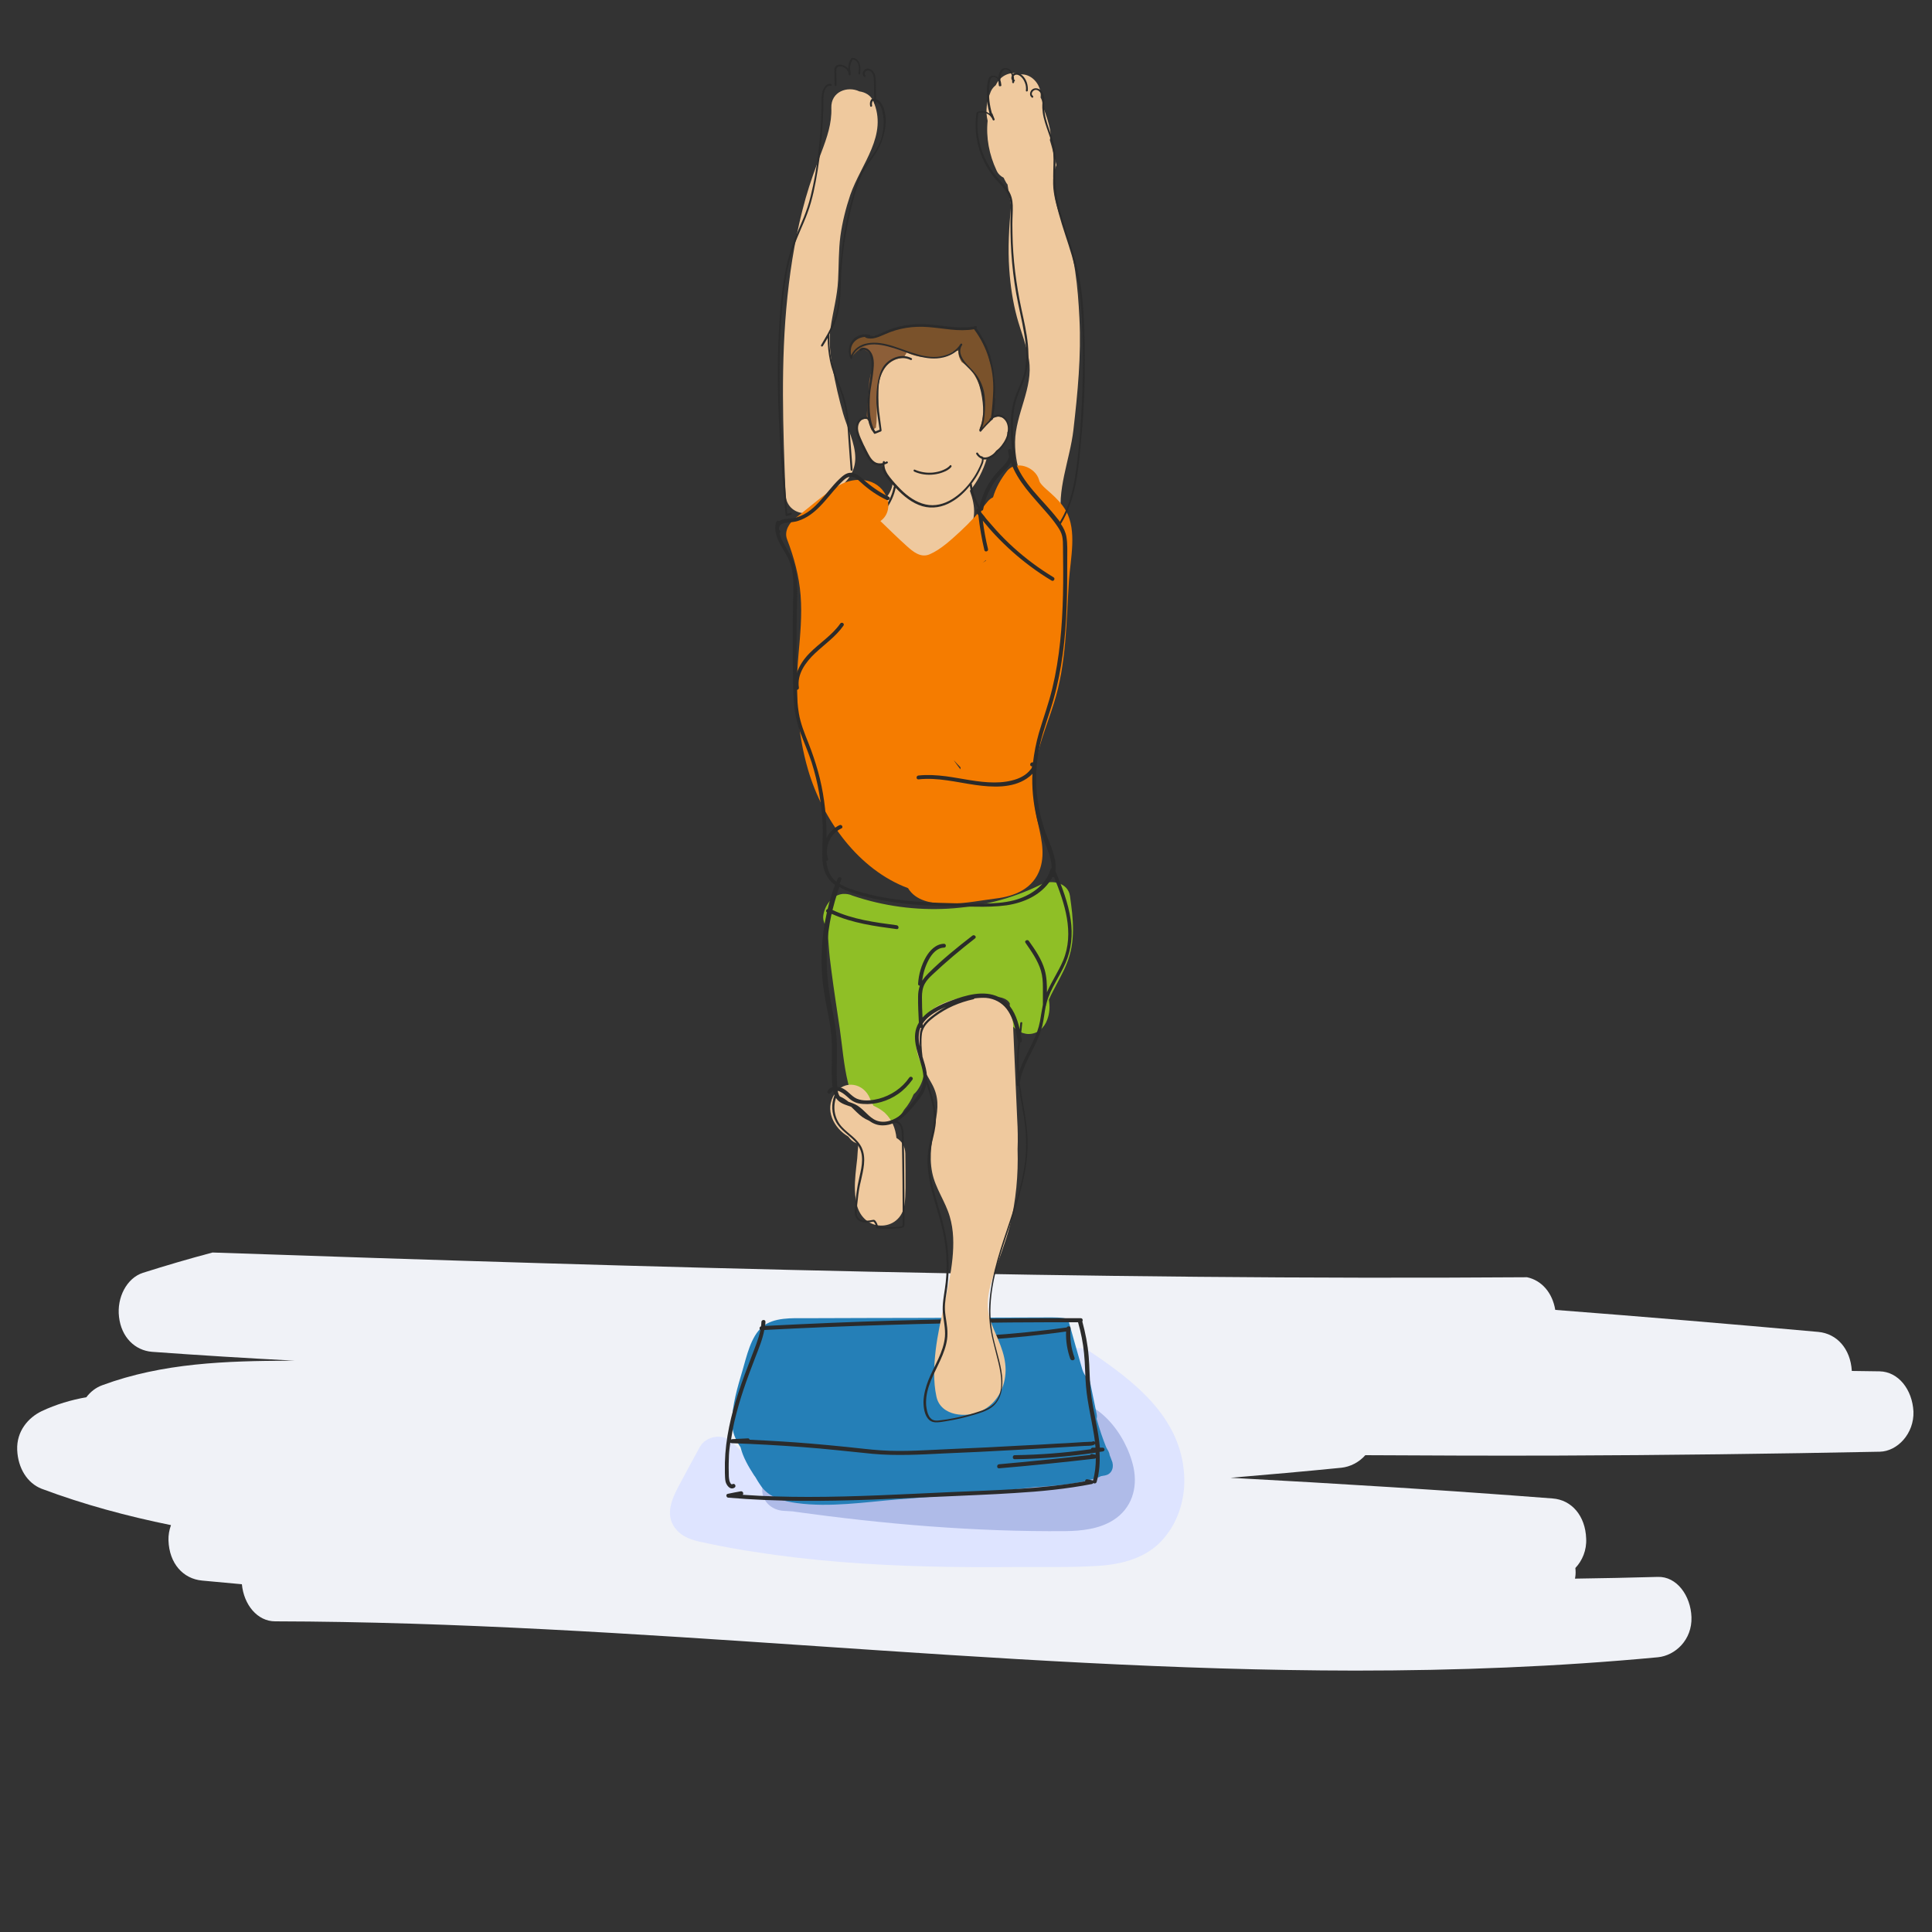 <?xml version="1.0" encoding="utf-8"?>
<!-- Generator: Adobe Illustrator 24.3.0, SVG Export Plug-In . SVG Version: 6.00 Build 0)  -->
<svg version="1.1" id="Ebene_1" xmlns="http://www.w3.org/2000/svg" xmlns:xlink="http://www.w3.org/1999/xlink" x="0px" y="0px"
	 viewBox="0 0 1000 1000" style="enable-background:new 0 0 1000 1000;" xml:space="preserve">
<rect x="0" y="0" width="1000" height="1000" fill="#333333" stroke="none"/>
<style type="text/css">
	.st0{fill:#F0F2F7;}
	.st1{fill:#DEE4FF;}
	.st2{fill:#AFBBE8;}
	.st3{fill:#257FB7;}
	.st4{fill:#2B2B2B;}
	.st5{fill:#8FBF26;}
	.st6{fill:#EFC99E;}
	.st7{fill:#8C5E38;}
	.st8{fill:#7A522B;}
	.st9{fill:#F57C00;}
</style>
<path class="st0" d="M972.9,709.8c-4.8-0.1-9.6-0.1-14.4-0.2c-0.7-11.6-7.8-19.3-17.3-20.2c-45.4-4.1-90.8-7.9-136.2-11.4
	c-1.5-9-7.1-15.3-14.6-16.9c-226.8,1.6-453.8-5-680.4-12.8c-12.1,3.2-24,6.7-36,10.5c-8.4,2.7-13.6,12.8-12.4,22.8
	c1.2,10.6,8.3,17.4,17.1,18.1c24.7,1.8,49.3,3.3,74,4.6c-1,0-2,0-2.9,0c-32.5,0.1-65.6,1.1-96.9,12.7c-3.3,1.2-6.1,3.4-8.2,6.2
	c-7.9,1.4-15.7,3.7-23.1,7.2c-6.9,3.3-13.1,10.3-12.7,20.1c0.4,9.4,5.2,17.2,12.7,20.1c21.9,8.2,44.3,14.2,66.9,18.8
	c-0.9,2.5-1.4,5.2-1.3,7.9c0.4,12,7.6,19.9,17.4,20.8c6.9,0.6,13.7,1.3,20.6,1.9c1,10.6,8,19.2,17.2,19.2
	c93.3,0.2,186.5,6.5,279.6,12.8c93,6.3,186.1,12.6,279.4,12.7c52.3,0,104.6-2,156.7-6.9c9-0.9,17.8-9,17.4-20.8
	c-0.4-11.1-7.6-21.1-17.4-20.8c-14.3,0.4-28.6,0.7-42.9,0.9c0.3-1.4,0.4-2.9,0.3-4.4c0-0.4-0.1-0.7-0.1-1.1
	c3.6-3.8,5.9-9.2,5.6-15.2c-0.4-11.9-7.6-20.1-17.4-20.8c-55.5-4.3-111.1-7.7-166.7-10.7c19.1-1.6,38.3-3.3,57.4-5.2
	c4.6-0.5,9.1-2.8,12.4-6.5c33.4,0.2,66.8,0.3,100.3,0.2c55.3-0.2,110.7-0.9,166-2c9.1-0.2,17.8-9.4,17.4-20.8
	C989.8,719.2,982.6,710,972.9,709.8z"/>
<path class="st1" d="M612.9,763.1c-1.9-29.9-26.1-48.4-49.1-63.8c-4.9-3.3-12.1-1-15,3.9c-0.8,1.4-1.2,2.8-1.4,4.2
	c-2.8-0.5-5.8-0.1-8.2,1.2c-2.5-0.1-5,0.3-7.5,1.3c-7.7,3.1-10.2,9.8-14.5,16.2c-3.6,5.3-10.2,8.6-15.6,11.7
	c-6.8,3.8-13.8,7.1-21.1,9.7c-15.1,5.5-31,8.9-46.9,11.3c-10.5,1.5-21,2.5-31.6,3.3h-0.1c-0.9-0.1-1.7,0-2.6,0.2
	c-0.5,0-1,0.1-1.5,0.1c-6.8-3.9-12.6-9.4-18.4-15.6c-4.7-5.1-13.9-3.8-17.2,2.2c-3.6,6.6-7.2,13.2-10.7,19.8c-4,7.4-7.8,16.2-1,23.4
	c4.2,4.5,10.2,5.5,16,6.7c7.9,1.7,15.8,3.1,23.7,4.3c29.8,4.7,59.8,6.8,89.9,7.6c15.1,0.4,30.2,0.4,45.3,0.3
	c14.2-0.1,28.7,0.3,42.9-0.6c12.7-0.8,25.8-4.2,34.3-14.5C610.2,787,613.7,774.9,612.9,763.1z"/>
<path class="st2" d="M586.7,759.5c-3.9-17.6-19.3-37.7-39.3-35.2c-6.5,0.8-12.7,4.5-14.9,11c-2.3,6.8,0.2,13.1,4.7,18.4
	c3.3,3.9,7.4,6.7,11.3,10c0.2,0.2,0.5,0.4,0.7,0.6c-47.9,0.3-95.9-1.1-143.7-4.3c-5.9-0.4-11,5.3-11,11c0,6.3,5,10.6,11,11
	c1.7,0.1,3.4,0.2,5,0.3c0.2,0,0.4,0.1,0.5,0.1c46.5,6.5,93.6,10.5,140.6,10.1c8.3-0.1,17.3-1.1,24.5-5.6
	C585.7,780.9,589,770.3,586.7,759.5z"/>
<g>
	<path class="st3" d="M574.4,753.3c-0.1-0.7-0.3-1.4-0.7-2.2c-0.4-0.6-0.7-1.3-1.1-1.9c-1.9-4.7-3.5-9.5-4.9-14.5
		c0-0.1-0.1-0.2-0.1-0.3c0.2-0.8,0.2-1.7,0-2.6c-1.2-5.8-2.4-11.7-3.6-17.5c-1.7-1.2-3-3-3.8-5.5c-2.5-8.7-5-17.4-7.4-26.1
		c-3.3-0.9-7.3-0.8-10.6-0.8c-10.4,0-20.8,0.1-31.2,0.1c-20.8,0.1-41.6,0.2-62.4,0.2c-10.4,0-20.8,0.1-31.2,0.1
		c-7.3,0-16.9-0.6-22.9,4.5c-5.9,5.1-8.1,15.4-10.2,22.6c-2.5,8.4-5.4,18-5.4,26.9c0,4.8,1.8,9,4.4,12.8c1.3,5.2,4.1,10,7,14.5
		c0.2,0.3,0.4,0.5,0.6,0.8c1,1.8,2.1,3.5,3.3,5.2c4.3,5.7,11.6,7.5,18.3,8.4c17,2.3,35.2-0.5,52.1-1.9c23.3-1.9,46.9-3.5,70.2-6.3
		c11.5-0.8,23.3-1.5,33.9-5.2c0.4-0.1,0.7-0.3,1-0.5c0.9-0.2,1.7-0.3,2.6-0.5c3.5-0.8,4.5-4.8,3.1-7.7
		C575.1,754.9,574.7,754.1,574.4,753.3z M561.6,754.6c0.3-0.2,0.5-0.4,0.8-0.6c0.2,0.2,0.3,0.3,0.5,0.4
		C562.5,754.5,562.1,754.6,561.6,754.6z"/>
	<path class="st4" d="M570.7,749.3c-0.5,0-0.9,0-1.4,0c-0.4-4.6-1.2-9.1-2.1-13.6c-1-5.4-2.2-10.9-2.7-16.4
		c-0.6-5.8-0.5-11.6-1-17.3c-0.5-6.1-1.7-12.1-3.3-18c0.4-0.6,0.2-1.7-0.8-1.7c-21.5-0.1-43,0.1-64.5,0.5s-43,1-64.4,1.9
		c-11.5,0.5-23,1-34.5,1.6c0.1-0.7,0.2-1.4,0.2-2.1c0.1-1.3-2-1.3-2.1,0c0,0.8-0.1,1.5-0.2,2.3c-0.9,0.3-1,1.4-0.3,1.9
		c-1,4.8-3,9.5-4.7,14c-2.3,6-4.6,12-6.6,18.1c-3.9,11.8-6.8,24.1-7.1,36.6c0,1.8,0,3.6,0,5.3c0.1,1.5,0,3.2,0.4,4.7
		c0.6,1.9,2.4,4.3,4.6,2.9c1.1-0.7,0.1-2.5-1.1-1.8c-0.8,0.5-1.5-1.4-1.6-2c-0.3-1.4-0.3-2.9-0.3-4.3c-0.1-2.9,0-5.8,0.1-8.7
		c0.1-2.2,0.4-4.3,0.7-6.5c0.2,0.2,0.4,0.3,0.8,0.3c12.2,0.4,24.4,1.1,36.5,2c12.2,0.9,24.3,2.3,36.4,3.5
		c12.2,1.1,24.5,0.4,36.8-0.2c12.3-0.5,24.6-1.1,36.9-1.8c6.9-0.4,13.9-0.8,20.8-1.2c3.4-0.2,6.8-0.4,10.1-0.6
		c1.7-0.1,3.5-0.2,5.2-0.3c1.5-0.1,3.4,0.1,4.8-0.6c0.3-0.1,0.4-0.3,0.5-0.5c0.1,0.5,0.1,0.9,0.2,1.4c0,0.2,0,0.4,0,0.6
		c-0.5,0-0.9,0-1.4,0c-0.6,0-0.9,0.4-1,0.8c-13.1,1.9-26.2,2.9-39.4,3.1c-1.3,0-1.3,2.1,0,2.1c14-0.2,28.1-1.4,41.9-3.4
		c0,0.4,0,0.8,0,1.1c-0.1,0-0.2-0.1-0.3-0.1c-0.5-0.1-1-0.2-1.5-0.3s-0.9,0.2-1.1,0.5c-15.7,1.8-31.4,3.4-47.1,4.8
		c-1.3,0.1-1.3,2.2,0,2.1c16.5-1.4,33-3.1,49.5-5c0.2,0,0.5-0.2,0.6-0.3c0,3.9-0.4,7.9-1.5,11.7c-0.1-0.1-0.2-0.1-0.4-0.2
		c-0.8-0.2-1.6-0.3-2.4-0.5c-0.8-0.2-1.2,0.4-1.3,1c-22.9,4.1-46.3,4.6-69.4,5.6c-24.6,1.1-49.2,2.5-73.8,2.5
		c-11.3,0-22.7-0.3-34-1.1c0.7-0.6,0.1-2-1-1.8c-2.2,0.4-4.4,0.8-6.7,1.3c-1.2,0.2-0.8,2,0.3,2c24.6,2.1,49.3,1.9,74,1
		c12.4-0.5,24.9-1.1,37.3-1.6c12.2-0.6,24.5-1,36.7-1.8c13.5-0.8,27-2.1,40.3-4.7c0.3-0.1,0.5-0.3,0.6-0.5c0.5,0.4,1.4,0.3,1.7-0.5
		c1.5-5.1,1.8-10.4,1.5-15.6c0.5-0.1,1-0.1,1.5-0.2C572.2,751.2,571.9,749.3,570.7,749.3z M565.6,746.1c-0.6,0.3-1.6,0.1-2.2,0.2
		c-0.8,0-1.6,0.1-2.3,0.1c-1.6,0.1-3.1,0.2-4.7,0.3c-3,0.2-6.1,0.4-9.1,0.5c-6.1,0.4-12.1,0.7-18.2,1c-12.2,0.7-24.5,1.3-36.7,1.8
		c-12.1,0.5-24.3,1.5-36.3,0.7c-6.1-0.4-12.1-1.2-18.2-1.8s-12.1-1.2-18.2-1.7c-10.6-0.9-21.1-1.5-31.7-2c-0.1-0.4-0.4-0.8-1-0.7
		c-2.7,0.1-5.3,0.3-8,0.4c-0.2,0-0.4,0.1-0.6,0.2c0.5-3.1,1-6.2,1.7-9.2c2.6-11.4,6.6-22.4,10.8-33.2c1.8-4.7,3.8-9.4,4.7-14.3
		c21-1.1,41.9-2,62.9-2.6c21.5-0.7,43-1.1,64.4-1.3c11.7-0.1,23.4-0.1,35.1-0.1c1.5,5.3,2.6,10.7,3.1,16.1c0.6,5.6,0.5,11.2,1,16.9
		c0.8,9.8,3.5,19.4,4.7,29.2C566.7,746.1,566.2,745.8,565.6,746.1z"/>
	<path class="st4" d="M556.2,702.8c-1.8-4.9-2.5-10.1-2.1-15.3c0.1-1.2-1.5-1.3-2-0.4c-13.8,1.9-27.7,3.3-41.7,4.2
		c-1.3,0.1-1.3,2.2,0,2.1c13.9-0.9,27.7-2.3,41.4-4.2c-0.2,4.8,0.6,9.7,2.2,14.2C554.6,704.6,556.6,704.1,556.2,702.8z"/>
</g>
<g>
	<path class="st5" d="M553.8,463.7c-1-6.9-9.6-8.5-14.7-6c-30.4,15-65.9,16.7-97.8,5.9c-1.7-0.8-3.4-1-4.9-0.9c-0.1,0-0.1,0-0.2,0
		c-0.2,0-0.3,0-0.5,0.1c-0.1,0-0.1,0-0.2,0c-5,0.9-8.8,6-9.4,11.4c-0.2,2.3,0.8,4.7,2.4,6.6c0,0.3,0,0.6,0,0.8c0,2.5,0.2,5,0.4,7.5
		c0.3,4.4,0.8,8.8,1.4,13.1c1.3,10.2,2.9,20.3,4.4,30.5c1.3,9.1,2,18.6,4.2,27.6c0.9,3.9,2.6,7.9,5.4,11c1.3,1.4,2.8,2.7,4.5,3.6
		c1.2,2.7,3.4,4.8,6.3,5.2c4.2,0.6,7.7,0.4,10.8-2.8c0.8-0.8,1.5-1.8,2.1-2.9c2.1-2.4,3.7-5.1,4.9-8c0.7-0.6,1.3-1.2,1.8-1.9
		c4.4-5.9,4.5-13.6,2.9-20.5c-0.3-1.5-1-3.1-1.6-4.7c0.6-1.2,1-2.7,1.1-4.3c0.1-2.7,5.2-5.2,7.4-6.5c6.1-3.5,12.5-6.6,19-9.2
		c4.5-1.8,10.8-4.4,15.6-2.7c1.8,0.6,3,1.6,3.6,2.8c-0.3,2.7-0.3,5.5,0.1,8.5c0.6,4.3,5.7,7.3,9.6,7.3c4.7,0,8.1-3.2,9.6-7.3
		c1.3-3.4,1.5-7,0.9-10.4c0.7-1.7,1.5-3.3,2.2-4.6c2.4-4.7,5-9.1,7-14C556.9,487.3,555.5,475.5,553.8,463.7z"/>
	<path class="st6" d="M555.6,222.5c2.2-19.2,4.1-38.5,3.1-57.9c-0.8-16-2.3-32.6-8.1-47.6c-3.8-9.7-7.9-21.8-3.8-31.6
		c-1-4.3-2.1-8.6-3.4-12.9c0.4-1.6,0.5-3.4,0.1-5.5c-0.8-3.8-2-7.5-3.4-11.1c-0.2-0.9-0.4-1.7-0.5-2.6c-0.2-1.1-0.5-2-1-2.8
		c0.8-5.9-4.1-12.4-10.4-12c-4.6-1.8-10.2,0.1-12.8,5.6c-1,0.8-1.9,1.8-2.5,3.1c-2.3,5.4-2.9,10.5-1.7,15.3
		c-0.9,8.7,0.8,17.6,4.6,25.7c0.8,1.8,2.1,3,3.7,3.8c0.3,0.7,0.6,1.3,1,2c0.3,0.6,0.6,1.1,1,1.5c0.5,3.7,1.2,7.3,1.8,11
		c-1,11-1.7,22-0.9,33c0.6,8.4,1.8,16.7,4,24.8c2,7.3,5,14.5,6.2,22c2.3,14.5-7,27.9-7.2,42.4c-0.2,14.3,5.9,28.3,16.1,38.1
		c2.5,2.4,5.4,3.2,8.2,2.8C546.6,253.9,553.8,238.1,555.6,222.5z"/>
	<path class="st6" d="M431,190.7c-1.2-6.9-2.1-14-1.1-21c1.2-8.4,3.5-16.3,3.9-24.8c0.4-7.6,0.2-15.2,1.2-22.8
		c1-7.2,2.8-14.4,5.1-21.2c5.6-16.2,19.8-31,11.8-48.8c-1.3-2.8-4.1-4.4-7.1-4.8c-6-2.9-14.8,0-14.5,8.6c0.3,8-2.3,15.4-5.1,22.8
		c-3,7.9-5.9,15.8-8.2,23.9c-4.7,16.6-7.6,33.6-9.4,50.7c-3.6,34.1-2.3,68.4-1,102.6c0.4,11.4,16,13.4,19.6,2.7
		c-0.4,1.2,0.9-0.6,0,0.1c0.2-0.2,1.6-1.4,1.4-1.3c2-1.5,4.2-2.8,6.2-4.4c5.1-3.9,8.9-9.2,8.9-15.9c0-7.7-4.2-15.7-6.3-23
		C434.2,206.4,432.4,198.6,431,190.7z"/>
	<g>
		<path class="st6" d="M452.3,572.5c0.1,0.1,0.3,0.1,0.4,0.2C453,572.8,453,572.8,452.3,572.5z"/>
		<path class="st6" d="M468.6,597.1c-0.1-3.9-2-6.6-4.6-8.1c-0.5-4.9-2.3-9.5-6-13c-1.6-1.4-3.4-2.5-5.3-3.4
			c-0.2-0.1-0.4-0.2-0.6-0.3c-0.7-1.2-1.3-2.5-1.8-3.7c-3.2-8-13.2-10-18.3-2.4c-5.4,8.1-0.5,17.7,7.1,22.1c0.3,0.4,0.6,0.8,0.9,1.1
			c1.1,1.4,2.6,2.2,4.3,2.6c-0.3,2.5-0.4,5.1-0.6,7.6c-0.6,5.5-1.4,11-1.2,16.6c0.3,5.7,1.1,11.3,5.6,15.2c4.4,3.8,11.2,4,15.7,0.3
			c5.1-4.2,4.7-10.8,4.9-16.8C468.7,609.1,468.7,603.1,468.6,597.1z"/>
	</g>
	<path class="st6" d="M526.5,579.3c-0.7-15.9-1.4-31.8-2.1-47.8c0.2-7.1-4.9-13.6-12.5-15.2c-7.6-1.6-17.4,0.1-24.4,3.3
		c-7.6,3.4-13.2,10.6-13.4,19.2c-0.2,8.3,4.4,15.3,8.3,22.3c3.6,6.6,3.2,12.4,1.8,19.6c-1.7,8.7-3.5,17.3-1.7,26.2
		c1.6,8.1,6.8,14.9,9.1,22.8c2.1,7.1,2.1,14.4,1.4,21.7c-1.6,16-6.8,31.5-8.7,47.5c-0.9,7.8-1.3,16.2,0.4,24
		c2.2,10.2,15.7,11.2,23.5,7.3c8-4,12.2-12.2,12.3-21c0-9.2-4.5-16.6-7.6-24.9c-3.1-8.3-1.3-16.2,1.4-24.4
		c2.8-8.5,6.2-16.8,8.4-25.5c3.2-13,4.4-26.3,4-39.6C526.9,589.7,526.8,584.5,526.5,579.3z"/>
	<g>
		<path class="st6" d="M522,220.9c-0.3-5-6.7-7.4-9.7-2.8c-0.1,0.2-0.2,0.4-0.4,0.6c-0.1,0-0.1,0-0.2,0c-0.4-1.2-0.7-2.5-1.1-3.7
			c-0.2-1.3-0.4-2.6-0.7-3.9c0.9-1.2,1.4-2.7,1-4.2c-2.1-8.1-5.7-15.1-10.8-21.8c-0.4-0.6-1-1-1.5-1.2c-0.1-0.3-0.3-0.5-0.4-0.8
			c-0.6-1.1-1.5-1.9-2.4-2.3c-0.6-0.9-1.2-1.8-1.8-2.7c-2.5-3.6-7.1-2.8-9-0.2c-1,0.2-1.9,0.7-2.6,1.4c-0.5,0.1-0.9,0.2-1.4,0.4
			c-1.4-1.1-2.9-2.2-4.5-3.2c-2.3-1.5-4.7-0.8-6.3,0.8c-3-1-6.1,0.9-7,3.5c-0.8,0.6-1.4,1.4-1.9,2.3c-2,0.3-3.7,1.8-4.4,3.7
			c-2.7-0.1-5.6,1.7-5.7,5c0,2-0.1,4.1-0.1,6.1c-0.2,0.7-0.3,1.5-0.2,2.3c0.1,0.8,0.2,1.7,0.3,2.5c0.1,1.7,0.2,3.3,0.4,4.9
			c-0.7,1-1,2.4-0.4,4c0.4,0.9,0.7,1.9,1,2.8c-0.6,0.9-1,1.7-1.3,2.6c-1.1-0.3-2.3-0.4-3.7-0.2c-2.6,0.3-4.7,3.9-3.8,6.3
			c1.2,3,2.6,5.9,4.2,8.5c0.6,2.9,1.7,5.6,4.3,7.3c1.5,1,2.9,1.3,4.3,1.3c0.3,0.9,0.8,1.9,1,2.2c0.7,1.5,1.5,2.9,2.5,4.2
			c0.8,1,1.6,2,2.4,3c-0.4,5.7-4.6,9.6-8.4,13.7c-3.2,3.4-7.1,7.1-5.8,12.3c0.7,2.6,2.3,5.1,4.3,7.2c0.8,0.3,1.4,0.7,2.1,1.1
			c2.2,0.4,4.3,1.2,6.1,2.4c1,0.7,2,1.4,3,2.2c0.3,0.2,0.8,0.6,1.3,0.8c1.8,0.4,3.3,1.2,4.5,2.3c0.8,0.1,1.6,0.2,2.4,0.3
			c10,0.4,21.1-7,27.5-14.2c6.6-7.5,5.9-15.5,2.9-23.7c4-4.7,6.9-10.6,8.7-16.5c2.2-0.9,3.8-2.3,4.9-4.2c3.4-2.3,6-5.1,5.8-9.6
			C521.9,222.8,522,221.9,522,220.9z"/>
		<path class="st7" d="M454.4,202.8c0.3-4.9,1.3-10.1,4.7-13.7c2.4-2.5,5.5-3.8,8.6-3.9c0.2-0.3,0.4-0.6,0.6-1
			c0.3-0.4,0.5-0.9,0.8-1.3c0-0.1,0.1-0.3,0.2-0.6c-8-3.6-20.8-7-24.3-1.1c4-1.6,8,4.2,6.4,9.8c-0.6,2.1-1.1,4.2-1.5,6.3
			c-0.1,6-0.9,11.9-1.3,17.9c0.7,1.9,1.4,3.8,1.9,5.9c0.2,0.7,0.4,1.3,0.8,1.8c0.7-0.5,1.4-1.1,2.1-1.6c0-1.1,0.3-2.3,0.3-3.2
			c0.1-2.6,0.1-5.2,0.2-7.8c0.1-1.3,0.2-2.7,0.3-4C454.3,205,454.3,203.9,454.4,202.8z"/>
		<path class="st8" d="M515.1,205.7c-0.2-2.8-0.5-5.5-0.5-8.1c0-3.2-0.7-5.8-1.8-8.8c-0.9-2.5-1.2-5.7-2.3-7.9
			c-0.6-1.2-0.9-2.4-1.1-3.5c-1.7-2.7-3.5-5.3-5.2-7.9c-0.6,0.1-1.2,0.2-1.7,0.3c-11.4,1.1-23.5-2.6-34.7-0.3
			c-6.1,1.2-11.6,4.1-17.8,4.7c-1.4,0.1-3.6-0.2-4.8,0.1c-1.2,0.3-2.3,0.9-3.4,1.4c0,0,0,0.1-0.1,0.1c-0.8,1.1-1.3,2-1.7,3.1
			c-0.1,0.2-0.3,1.1-0.5,1.9c0.4,1,0.9,3.3,1.2,4.2c3.5-4.5,7.9-7.3,13.9-7c2.6,0.1,5,0.9,7.3,1.9c0.1,0,0.2,0,0.2-0.1
			c0.1,0,0.3,0.1,0.4,0.1c1.2,0.4,2.4,0.7,3.7,1.1c3.7,1.9,7.4,3.5,11.7,3.8c1.2,0.1,2.4,0.1,3.5,0c0.7,0.2,1.4,0.3,2.1,0.3
			c3.5,0.3,6.7-1.1,9.6-2.9c0.1,0,0.3-0.1,0.4-0.1c0.8-0.3,1.7-0.5,2.5-0.6c0,0.2,0.1,0.3,0.1,0.4c-0.1,2.1,0.6,3.9,1.7,5.5
			c5.6,3.8,8.9,9.5,10.5,16.6c1,4.5,0.9,8.9,0.1,13.4c-0.2,1.5-0.7,2.9-1.3,4.3c0.2,0,0.4,0,0.6,0c0.4,0,0.8,0,1.3,0
			c1.3-1.9,2.9-3.4,4.7-4.6l0,0c-0.1-0.6-0.2-1.2-0.2-1.8C513.4,211.9,513.9,208.7,515.1,205.7z"/>
		<path class="st4" d="M441,185.5c0.8-3.9,4.4-6.3,8.2-7c4.5-0.8,9.2,0.4,13.5,1.7c8.2,2.6,16.8,6.9,25.6,4.8
			c2.9-0.7,5.7-2.1,7.8-4.2c-0.2,2,0.5,4,1.6,5.6c1.7,2.6,4.2,4.4,6.2,6.8c3.5,4.3,5.1,14.5,5,20c-0.1,3.2-0.7,6.3-2,9.2
			c-0.1,0.2,0,0.5,0.1,0.6c0,0.1,0,0.2,0.1,0.3c0.2,0.2,0.6,0.2,0.7,0c1.7-2.1,3.6-4,5.5-5.9c0.1,0,0.3-0.1,0.4-0.2
			c0.1-0.2,0.2-0.3,0.3-0.5c0.1-0.1,0.1-0.2,0.1-0.3c0.3-0.2,0.7-0.3,0.7-0.3c0.7-0.3,1.4-0.5,2.1-0.5c1.1,0,2.1,0.5,2.8,1.3
			c1.8,1.7,2.2,4.3,1.9,6.6c-0.3,2.6-1.6,5-3.2,7.1c-0.8,1-1.6,1.9-2.6,2.8c-0.9,0.9-1.8,1.8-2.9,2.4c-1.1,0.7-2.5,1.2-3.8,0.9
			c-0.1,0-0.2-0.1-0.3-0.1c-0.2-0.3-0.6-0.5-1.1-0.5l0,0c-0.6-0.4-1.1-0.9-1.5-1.6c-0.3-0.6-1.2-0.1-0.9,0.5c0.7,1.2,1.7,2,2.9,2.5
			c0.4,1.1-1.3,4.4-1.5,4.8c-1,2.1-2.2,4.2-3.6,6.1c-2.7,3.9-6.2,7.4-10.2,9.9c-4.2,2.6-9,3.9-13.8,2.8c-5-1.1-9.3-4.2-12.9-7.8
			c-2-2-3.9-4.1-5.7-6.4c-1.4-1.8-2.8-4.1-2.7-6.5c0.5-0.2,1-0.3,1.5-0.6c0.6-0.3,0.1-1.2-0.5-0.9c-0.3,0.1-0.5,0.3-0.8,0.4l0,0
			c0.2-0.6-0.8-0.9-1-0.3c-0.1,0.2-0.1,0.4-0.1,0.7c-1.5,0.3-3.1,0.2-4.4-0.8c-1.8-1.3-2.8-3.5-3.8-5.4c-1.2-2.2-2.2-4.4-3.2-6.7
			c-0.9-2.1-1.8-4.5-1.2-6.8c0.3-1.1,0.9-2.2,2-2.8c0.5-0.2,1-0.4,1.5-0.4c0.2,0,0.9,0,1.2,0.2l0,0c0,0.2,0.1,0.4,0.2,0.5
			c0.1,0,0.2,0.1,0.2,0.1c0.5,2.4,1.5,4.8,3,6.8c0.2,0.2,0.4,0.2,0.6,0.1c1-0.4,2-0.8,3-1.2c0.2-0.1,0.3-0.4,0.3-0.6
			c-0.4-3.3-0.9-6.5-1.3-9.8c-0.4-3.1-0.5-10.9-0.1-14.1c0.6-5.1,3.2-10.5,8.2-12.6c2.6-1.1,5.6-1.2,8.2,0.1
			c0.6,0.3,1.1-0.6,0.5-0.9c-4.9-2.6-10.8-0.4-14.1,3.7c-3.9,4.9-4.5,16-3.9,21.9c0.3,3.8,0.9,7.6,1.5,11.4
			c-0.7,0.3-1.5,0.6-2.2,0.9c-3.5-4.8-3.3-15.9-2.5-21.5c0.5-3.4,1.2-6.8,1.5-10.3c0.3-2.8,0.4-5.8-0.8-8.3
			c-0.6-1.2-1.5-2.4-2.8-2.9c-1.2-0.5-2.6-0.5-3.5,0.5c-0.5,0.5,0.3,1.2,0.7,0.8c0.9-0.9,2.4-0.5,3.2,0.2c1,0.8,1.5,2,1.8,3.2
			c0.7,2.8,0.4,5.9,0,8.7c-0.8,5.9-2.4,16.4-1.6,22.4c-1-0.4-2.1-0.3-3.1,0.2c-2.5,1.1-3.3,3.9-3,6.4c0.2,1.5,0.7,2.9,1.2,4.3
			c0.6,1.5,1.3,3,2,4.5c0.7,1.4,1.5,2.9,2.2,4.3c0.7,1.2,1.3,2.3,2.3,3.3c1.6,1.7,3.7,2.2,5.8,1.8c0,2,0.8,3.9,2,5.6
			c1.3,1.9,2.8,3.6,4.3,5.2c-0.1,0.1-0.2,0.2-0.2,0.3c-0.7,3.7-2.3,7.2-4.4,10.4s-4.7,6.1-7.3,9c-1.2,1.3-2.3,2.8-2.7,4.6
			c-0.1,0.6-0.2,1.2-0.1,1.8c0.4,0.1,0.7,0.2,1.1,0.3c0-0.1,0-0.1,0-0.2c-0.3-1.8,0.7-3.5,1.8-4.9c1.3-1.6,2.8-3.1,4.1-4.7
			c1.3-1.6,2.6-3.2,3.7-4.9c2.2-3.3,4-6.9,4.8-10.9c0.1,0.1,0.1,0.1,0.2,0.2c3.8,4,8.2,7.7,13.6,9.3c5.2,1.5,10.5,0.5,15.1-2.2
			c3.7-2.1,6.9-5.1,9.5-8.4c1,7.7,5.5,14.2,10.4,20l0.1,0.1c0.2-0.3,0.5-0.5,0.8-0.7c-0.6-0.7-1.2-1.5-1.8-2.2
			c-2.7-3.4-5.1-7-6.7-11c-0.9-2.3-1.5-4.6-1.8-7.1c0-0.1,0-0.2-0.1-0.2c0.3-0.4,0.6-0.8,0.9-1.2c1.7-2.4,3.2-5,4.3-7.7
			c0.5-1.1,1-2.2,1-3.4c0-0.1,0-0.1,0-0.2c0.9,0.1,1.9,0,2.9-0.3c1.4-0.6,2.6-1.6,3.7-2.6c1.1-1.1,2.2-2.2,3.2-3.4
			c2-2.5,3.5-5.4,3.7-8.6c0.2-2.8-0.8-5.7-3.1-7.4c-1.2-0.9-2.7-1.1-4.2-0.7c-0.4,0.1-0.8,0.3-1.2,0.4c2.2-11,0.9-27.3-4-37.4
			c-1.3-2.8-3-5.5-4.8-8l0,0c0.7-0.1,0.4-1.2-0.3-1c-7.6,1.7-15.4-0.1-23-0.8c-7.5-0.7-15,0-22.1,2.8c-2.9,1.1-6.2,3.3-9.5,3.1
			c0.1-0.2,0-0.5-0.3-0.6c-3.2-0.8-6.7,0.2-8.8,2.7c-2.1,2.6-2.6,6.3-1.2,9.3C440.3,186,440.9,186,441,185.5z M442.1,177
			c1.4-1.6,3.5-2.5,5.7-2.6c0,0.2,0.1,0.3,0.3,0.4c3.4,1.3,6.9-0.5,10-1.8c3.5-1.6,7.2-2.7,11-3.3s7.6-0.7,11.4-0.4
			c3.9,0.3,7.8,0.9,11.8,1.3c4,0.4,8,0.5,11.9-0.2c0,0.1,0,0.2,0.1,0.2c6.7,9,10.1,20.3,9.8,31.5c-0.1,3.2-0.6,10.9-1.2,14
			c0,0,0,0,0,0.1l-0.1,0.1c-0.4,0.3-0.8,0.7-0.7,1.2c-1.3,1.3-2.5,2.5-3.7,3.9c1.6-4.5,1.9-14,0.9-18.7c-0.6-2.6-1.6-5.2-3.1-7.5
			c-1.6-2.5-3.7-4.4-5.7-6.6c-2.2-2.4-4.6-6-2.9-9.3c0-0.1,0-0.1,0.1-0.2c0.1-0.2,0.2-0.3,0.3-0.5c0.3-0.6-0.5-1.1-0.9-0.5
			c-1.9,3.2-5.3,5.2-8.9,6.1c-4.3,1.1-8.7,0.5-12.9-0.7c-4.5-1.2-8.8-3-13.2-4.4c-4.2-1.3-8.7-2.2-13.1-1.4c-3.6,0.6-7,2.8-8.4,6.2
			C440,181.4,440.5,178.8,442.1,177z"/>
		<path class="st4" d="M491.7,240.9c-1.1,1.3-2.6,2-4.1,2.6s-3.1,0.9-4.7,1.1c-3.2,0.3-6.4-0.2-9.4-1.5c-0.6-0.3-0.9,0.7-0.3,1
			c3.1,1.4,6.6,1.9,10.1,1.5c1.7-0.2,3.4-0.6,4.9-1.2c1.6-0.6,3.1-1.4,4.2-2.7C492.8,241.1,492.1,240.4,491.7,240.9z"/>
	</g>
	<path class="st4" d="M457.6,56.5c-0.5-1.7-1.4-3.4-2.8-4.5c-0.4-0.3-0.8-0.5-1.3-0.7c0-1.5-0.1-3-0.1-4.5c0-2.1,0-4.1-0.2-6.2
		c-0.1-1.6-0.6-3.3-1.9-4.3c-1.1-0.9-2.7-1.2-3.8-0.2c-1,0.9-1.4,2.6-0.3,3.6c0.5,0.4,1.2-0.3,0.7-0.7c-0.5-0.5-0.4-1.1-0.1-1.7
		c0.4-0.6,1-0.9,1.7-0.8c2,0.3,2.6,2.5,2.8,4.2c0.1,2,0.1,4,0.1,6c0,1.5,0.1,2.9,0.1,4.4c-0.3,0-0.6,0-1,0.1
		c-0.5,0.1-0.7,0.4-0.9,0.9c-0.4,0.9-0.4,1.8-0.2,2.8c0.1,0.6,1.1,0.4,1-0.3c-0.2-0.8-0.1-1.6,0.3-2.3c0.3-0.1,0.6-0.1,0.8,0
		c0,0.3,0,0.7,0,1c0,0.6,1,0.6,1,0c0-0.2,0-0.5,0-0.7c0.8,0.4,1.4,1.1,1.9,1.8c1,1.6,1.4,3.4,1.7,5.3c0.6,4.1,0.2,8.4-1.1,12.4
		c-1.4,4.2-3.9,7.6-6.5,11.1c-1.3,1.8-2.5,3.5-3.5,5.5c-1,1.9-1.8,4-2.6,6c-1.5,4.3-2.7,8.8-3.8,13.3c-1.1,4.6-2,9.2-2.8,13.8
		c-1.5,9.3-2.3,18.6-2.6,28c-0.1,4.7-0.4,9.4-1.8,13.9c-1.3,4.2-3.4,8.2-5.7,12c-0.6,1-1.1,1.9-1.7,2.9c-0.3,0.6,0.5,1.1,0.9,0.5
		c0.9-1.4,1.7-2.8,2.5-4.2c0,4,0.4,7.9,1.2,11.8c0.9,4.5,2.6,8.8,4.3,13c1.7,4.3,3.1,8.6,3.8,13.2c0.8,4.6,1.1,9.3,1.4,14
		c0.4,5.4,0.8,10.9,1.2,16.3c0,0.6,1,0.6,1,0c-0.4-4.9-0.7-9.7-1.1-14.6c-0.3-4.6-0.6-9.2-1.3-13.8c-0.6-4.6-1.7-9-3.4-13.3
		c-1.7-4.3-3.5-8.6-4.6-13.1c-1.3-5-1.8-10.2-1.6-15.4c1.1-2.1,2.2-4.2,3-6.3c1.8-4.6,2.5-9.3,2.7-14.2c0.2-5,0.3-10.1,0.7-15.1
		c0.4-5,1-10.1,1.9-15c0.8-4.9,1.8-9.9,3-14.7c1.2-4.7,2.4-9.5,4.1-14c0.8-2.2,1.9-4.4,3.1-6.4s2.6-3.9,4-5.8
		c2.6-3.7,4.7-7.6,5.7-12C458.7,65.2,458.8,60.6,457.6,56.5z"/>
	<path class="st4" d="M443.6,30.9c-0.4-0.4-0.9-0.7-1.4-0.8c-0.5-0.2-1.3-0.3-1.6,0.1c-0.7,1-1.2,2.2-1.4,3.4
		c-0.1,0.6-0.2,1.3-0.2,1.9c-0.8-0.9-1.8-1.6-3-1.9c-1.1-0.3-2.6-0.2-3.4,0.6c-1,1-0.7,2.8-0.7,4c0,2,0.1,3.9,0.1,5.9
		c0,0.6,1,0.6,1,0c0-1.8-0.1-3.6-0.1-5.4c0-0.9-0.1-1.7,0-2.6c0-0.8,0.3-1.3,1.1-1.6c2.5-0.7,5.2,1.6,5.3,4.1c0,0.6,1,0.6,1,0
		c0-0.3-0.1-0.5-0.1-0.8c0.1-0.1,0.1-0.3,0.1-0.4c-0.6-2.2-0.2-4.6,1.1-6.6c1.2,0.1,2.2,1,2.7,2.1c0.7,1.6,0.4,3.4,0.2,5
		c0,0.3,0.1,0.5,0.3,0.6c0.2,0.1,0.6-0.1,0.6-0.3C445.4,35.8,445.7,32.8,443.6,30.9z"/>
	<path class="st4" d="M430,43.4c-2.1-0.2-3.4,1.5-4.1,3.4c-1,2.9-0.6,6.1-0.7,9c-0.2,7.7-0.7,15.4-1.6,23.1s-2.2,15.5-4.1,23
		c-0.9,3.7-2.1,7.2-3.5,10.7s-3,6.9-4.4,10.4c-5.6,13.9-7.2,29-8.2,43.9c-1,15.6-1,31.3-0.4,46.9c0.6,15.7,1.8,31.3,3.1,46.9
		c0.2,2,0.3,4,0.5,5.9c0,0.3,0.3,0.6,0.6,0.5c0.8-0.2,1.5-0.4,2.3-0.7c0.6-0.2,0.4-1.1-0.3-1c-0.6,0.2-1.1,0.3-1.7,0.5
		c-1.2-15-2.5-30.1-3.2-45.1c-0.8-15.3-1.1-30.7-0.4-46c0.7-14.8,1.7-30,6-44.2c2.1-7.1,5.6-13.6,8.1-20.5c2.6-7,4-14.5,5.2-21.8
		c1.2-7.4,2.1-14.8,2.5-22.2c0.2-3.8,0.4-7.6,0.5-11.3c0-2.8-0.3-6,1-8.7c0.6-1.1,1.4-1.8,2.7-1.7C430.7,44.5,430.7,43.5,430,43.4z"
		/>
	<path class="st9" d="M551.8,264.5c-2-3.6-5-6.6-8-9.3c-1.5-1.4-3.2-2.7-4.5-4.2c-1-1.2-1.1-1.3-1.5-2.6c-1.8-6.6-12-10.6-16.7-4.4
		c-3.2,4.1-5.7,8.6-7.1,13.4c-1,0.5-2,1.2-2.8,2.2c-4.3,5.5-9,10.7-14.2,15.5c-4.6,4.2-10,9.3-15.8,11.8c-4.6,2-8.6-1.3-11.9-4.3
		c-4.7-4.2-9.1-8.6-13.6-12.9c4.3-3,5.1-8.6,2.9-13.2c-4.5-9.2-16-10-24.1-5.4c-8,4.5-15.2,11.3-22.5,16.8
		c-3.3,2.5-6.3,6.9-4.6,11.3c3.6,9.3,6.2,19,7,29c0.8,10.3-0.2,20.4-1.1,30.6c-1.8,20-0.7,40.4,5,59.8c7.6,25.9,26.2,51.6,51.7,61.1
		c7.7,12.9,32.8,6.9,45.2,5.4c10.1-1.2,19.7-5.1,23.2-15.6c2.8-8.6,0.1-17.4-1.7-26c-2.1-10-2.2-20.5-0.2-30.5c2-9.9,6-19.3,9-29
		c6.5-20.4,6.4-42.4,7.8-63.6C554.1,289,557.5,274.8,551.8,264.5z M493.6,393.4c1.2,1.3,2.4,2.6,3.6,3.8c0,0.3-0.1,0.7-0.1,1
		C495.9,396.7,494.7,395,493.6,393.4z M510.3,289.9c0,0.1,0,0.2,0,0.3c-0.6,0.4-1.2,0.8-1.8,1.2
		C509.2,290.9,509.7,290.4,510.3,289.9z"/>
	<path class="st4" d="M561.4,175.6c-0.2-8.5-0.6-17-1.7-25.5c-1.1-8.2-3.2-16.1-5.7-23.9c-2.4-7.6-5.1-15.1-6.6-22.9
		c-0.8-4.1-1.2-8.2-1.2-12.3c0-4.3,0.4-8.6-0.1-12.9c-0.9-7.6-5.3-14.4-5.6-22.1c-0.1-3.2,0.8-7.2-2.1-9.5c-1.9-1.5-4.7-0.9-5.2,1.6
		c-0.2,1,0.1,1.8,0.9,2.4c0.5,0.4,1-0.5,0.5-0.9c-1.4-1,0.1-3.1,1.5-3.1c1.8,0,3,2,3.3,3.6c0.4,1.9,0,3.9,0.1,5.8
		c0.1,1.6,0.3,3.3,0.7,4.9c0.8,3.5,2.2,6.9,3.3,10.3c1.2,3.7,1.8,7.5,1.8,11.4c0,4-0.3,7.9-0.1,11.9c0.2,3.6,0.7,7.2,1.5,10.7
		c1.6,7.4,4.1,14.6,6.4,21.7c2.4,7.4,4.3,14.8,5.4,22.5c1.2,8.1,1.5,16.3,1.8,24.5c0.5,16.4,0,32.8-1.2,49.1
		c-0.6,7.7-1.3,15.5-2.5,23.1c-1.1,7-2.8,14.1-6,20.5c-0.6,1.2-1.3,2.4-2,3.6c-0.4-0.6-0.8-1.2-1.3-1.7
		c-7.6-9.8-18.4-18.4-22.2-30.6c0-0.1,0-0.2-0.1-0.3c0.3,0.1,0.6-0.1,0.6-0.5c-0.7-6.2-1.5-12.3-1.3-18.5c0.1-3.1,0.4-6.2,1.1-9.2
		c0.7-3.1,1.9-6,3.2-9c1.2-2.8,2.3-5.5,2.9-8.5c0.6-2.9,0.9-5.9,0.8-8.8c-0.1-6.2-1.3-12.3-2.6-18.4c-1.4-6.3-2.7-12.6-3.6-19
		c-1-6.6-1.6-13.2-1.9-19.8c-0.1-3.3-0.2-6.5-0.2-9.8c0-3.2,0.3-6.5,0.2-9.7c-0.1-2.8-0.7-5.4-2.3-7.8c-1.4-2.2-3.3-4-5.1-6
		c-7.4-8.1-11.4-19.1-10.8-30.1c0.1-1.3,0.2-2.6,0.4-3.9c2.3-0.7,4.9,0,6.4,1.8c0,0.1,0,0.1,0.1,0.2c0.1,0.2,0.2,0.3,0.3,0.3
		c0.2,0.4,0.5,0.8,0.6,1.2c0.2,0.6,1.2,0.3,1-0.3c-0.4-0.9-0.7-1.9-1.1-2.8c-0.1-0.2-0.2-0.2-0.3-0.3c-1.2-4.2-1.7-8.5-1.4-12.8
		c0.1-1.3,0.2-2.5,0.4-3.8c0.2-0.9,0.4-1.9,1.5-2.1c1.5-0.2,2.4,0.8,2.9,2c0,0.8,0.1,1.6,0.2,2.4c0.1,0.4,0.5,0.4,0.7,0.3
		c0.3,0.1,0.6-0.1,0.6-0.5c-0.1-0.8-0.2-1.7-0.5-2.5c0-0.6,0-1.1,0.1-1.7c0.2-1.1,0.4-2.3,1.1-3.2c0.7-0.8,1.6-0.9,2.5-0.5
		c1,0.4,1.7,1.2,2,2.2c0.1,0.3,0.2,0.6,0.2,0.9c0,0.1,0,0.1-0.1,0.2c-0.2,0.7-0.2,1.5,0.3,2.1c0,0.3,0,0.6,0,1c0,0.6,1,0.6,1,0
		c0-0.1,0-0.3,0-0.4c0.4-0.1,0.6-0.7,0.2-0.9c-0.1,0-0.1-0.1-0.2-0.1c0-0.6-0.1-1.2-0.2-1.7c0-0.1,0.1-0.2,0.1-0.2
		c0.7-1,2.1-0.7,3-0.1c1.2,0.8,2.1,2.1,2.6,3.4c0.6,1.4,0.8,2.9,0.6,4.3c-0.1,0.6,0.9,0.6,1,0c0.2-2.8-0.7-5.9-2.8-7.8
		c-1-0.9-2.3-1.6-3.6-1.4c-0.5,0.1-1,0.3-1.3,0.7c-0.4-1.2-1.1-2.2-2.3-2.8c-1.1-0.5-2.4-0.6-3.3,0.1c-1.1,0.8-1.5,2.1-1.8,3.4
		c-0.1,0.4-0.1,0.8-0.2,1.2c-0.2-0.2-0.4-0.5-0.7-0.6c-1.3-0.8-3.2-0.8-4.1,0.6c-0.5,0.8-0.6,1.9-0.8,2.9c-0.2,1.1-0.3,2.2-0.3,3.4
		c-0.1,2.3,0,4.6,0.3,6.8c0.2,1.8,0.6,3.7,1.1,5.4c-0.7-0.5-1.5-0.9-2.3-1.1c-1.1-0.3-2.3-0.3-3.3,0c-0.4,0.1-0.9,0.2-1.1,0.6
		c-0.3,0.5-0.2,1.5-0.3,2.1c-0.6,5.8,0,11.8,1.8,17.4c1.8,5.5,4.6,10.6,8.4,15c2,2.2,4.2,4.3,5.8,6.9c1.8,3,2,6.3,1.9,9.7
		c-0.4,14.3,0.4,28.5,2.9,42.6c1.2,6.9,3,13.7,4.1,20.6c1.2,6.8,1.7,13.8,0,20.6c-0.8,3.3-2.3,6.4-3.6,9.5s-2.3,6.3-2.8,9.7
		c-1,6.6-0.6,13.3,0.1,19.9c0.1,0.6,0.1,1.2,0.2,1.7c0,0,0,0-0.1,0c0-0.2-0.1-0.4-0.1-0.6c-0.2-1.3-2.2-1.3-2,0
		c0.1,1,0.3,1.9,0.5,2.8c-0.4,2.1-1.9,3.8-3.4,5.4c-1.9,1.9-3.7,3.8-5.3,6c-3.4,4.6-5.6,9.9-6.7,15.4c0,0.1,0,0.2,0,0.2
		c-0.6-0.2-1.2,0-1.5,0.7c-0.4,0.9,0.3,1.9,1,2.8c0.7,6.1,1.7,12.1,3.1,18c0.3,1.3,2.2,0.7,1.9-0.5c-1.2-4.9-2.1-9.8-2.7-14.7
		c2.2,2.7,4.4,5.3,6.7,7.7c5.4,5.7,11.3,11,17.6,15.7c3.6,2.7,7.4,5.3,11.3,7.6c1.1,0.7,2.1-1.1,1-1.7c-7.4-4.5-14.3-9.6-20.7-15.4
		c-3.2-2.9-6.2-5.9-9-9c-1.4-1.6-2.8-3.2-4.2-4.8c-0.7-0.8-1.4-1.6-2-2.5c-0.4-0.4-0.7-0.9-1.1-1.3l-0.1-0.1
		c-0.1-0.3-0.3-0.5-0.5-0.6l0,0c0.2-0.2,0.2-0.5,0.2-0.8c0.4,0.1,0.9-0.1,1-0.7c1.1-5.9,3.5-11.4,7.3-16.1c2.1-2.6,5.4-5,7.1-8.1
		c3.4,9.8,11.2,17.5,17.9,25.3c2.2,2.5,4.3,5,6.1,7.7c1.1,1.6,2.1,3.3,2.5,5.2c0.4,1.9,0.4,3.8,0.4,5.8c0.1,8.2,0.2,16.3,0,24.5
		c-0.4,16.2-1.7,32.5-5.5,48.3c-1.9,7.9-4.7,15.5-7,23.3c-1.4,4.9-2.4,10-3,15.1c-0.2,0-0.3,0-0.5,0c-1.3,0.2-1.3,2.2,0,2
		c-0.1,0,0,0.3-0.1,0.6c-0.1,0.4-0.3,0.7-0.6,1c-0.6,0.8-1.3,1.5-2,2.1c-1.4,1.2-3.1,2.1-4.9,2.8c-3.8,1.4-7.9,1.9-11.9,1.9
		c-8.5,0-16.8-2.1-25.1-3.2c-4.7-0.6-9.5-0.9-14.2-0.4c-1.3,0.1-1.3,2.1,0,2c10-1.1,19.7,1.5,29.5,2.9c8.6,1.2,18.9,1.8,26.5-3.3
		c1-0.7,2.1-1.5,3-2.5c0,0.7-0.1,1.4-0.1,2.2c-0.1,7.6,0.9,15.3,2.8,22.6c1,3.7,2.3,7.3,3.7,10.9s3,7.3,3.4,11.1
		c0.1,0.7,0.1,1.3,0.1,2c-0.2,0.1-0.4,0.3-0.5,0.6c-2.6,8.6-10.7,13.9-19,16.1c-5.1,1.3-10.4,1.6-15.7,1.7c-5.3,0-10.6-0.1-15.9-0.2
		c-10.6-0.2-21.2-0.7-31.7-2.3c-5.2-0.8-10.4-1.8-15.5-3.3c-3.9-1.1-8-2.3-11.4-4.4c0.3-0.8,0.6-1.6,0.9-2.3
		c0.5-1.2-1.4-1.7-1.9-0.5c-0.2,0.6-0.4,1.1-0.7,1.7c-3.4-2.7-4.8-6.6-5.2-10.8c0.6,0,1.2-0.5,0.9-1.2c-2-6,1.2-13,6.9-15.6
		c1.2-0.5,0.2-2.3-1-1.7c-2.9,1.4-5.3,3.8-6.7,6.6c0-1.1,0-2.2,0-3.3c-0.2-10.5-1.6-21-4.4-31.1c-1.4-5-3.1-10-5-14.8
		c-2-5-4-9.9-4.9-15.2c-0.7-4-0.9-8.1-1-12.2c0.5-0.1,1.1-0.5,1-1.2c-1.1-7,3.6-13.3,8.4-17.8c5-4.7,10.7-8.6,14.7-14.3
		c0.7-1.1-1-2.1-1.7-1c-4.3,6.1-10.7,10-15.9,15.3c-2.9,2.9-5.3,6.5-6.6,10.3c-0.1-4-0.1-8-0.1-12c0-5.6,0-11.2,0.1-16.8
		c0.1-5.4,0.3-10.9,0.2-16.3c-0.1-4.8-0.6-9.7-2.6-14.2c-1.8-4.1-4.8-7.7-6.2-11.9c-0.1-0.4-0.2-0.8-0.3-1.2c0.4-0.3,0.6-1,0.1-1.4
		c-0.2-0.2-0.4-0.5-0.4-0.8c0-0.2,0-0.3,0-0.5c0-0.4,0.2-0.7,0.4-1.1c0.7-1.1,1.9-1.4,3.1-1.6c2.3-0.3,4.5-0.3,6.7-1.1
		c4.2-1.4,7.8-4.1,10.9-7.3c3.5-3.5,6.4-7.5,9.8-11.1c1.5-1.5,3.4-3.9,5.6-4.3c2.3-0.5,4.3,1.5,5.9,2.9c4,3.7,8.5,6.8,13.4,9.1
		c1.2,0.5,2.2-1.2,1-1.7c-5.1-2.4-9.4-5.6-13.6-9.3c-1.6-1.5-3.6-3-5.9-3.1c-2.5-0.1-4.4,1.7-6.1,3.3c-7.4,7-13,18.4-24,20.2
		c-2.3,0.4-5.1,0.1-7.1,1.5c-0.5-0.3-1.3-0.2-1.5,0.5c-0.4,1.1-0.5,2.2-0.5,3.3c0,0.1,0,0.2,0,0.3c0.1,3,1.4,5.9,2.9,8.6
		c1.2,2.1,2.5,4.2,3.6,6.3c1.1,2.2,1.9,4.6,2.3,7.1c0.9,5.3,0.5,10.8,0.4,16.1c-0.1,5.8-0.2,11.6-0.2,17.3c0,5.8,0,11.6,0.1,17.3
		c0.1,5.6,0.1,11.3,0.5,16.9c0.4,5.5,1.5,10.7,3.4,15.9c1.9,5.1,4.1,10.1,5.8,15.3c3.3,10.4,5.2,21.3,5.7,32.2
		c0.2,5.2-0.2,10.3-0.2,15.5c0,4.5,0.6,9.2,3.5,12.8c0.9,1.1,1.9,2.1,3.1,2.9c-1.5,4.1-2.8,8.2-3.8,12.5c-0.8,0.2-1.2,1.3-0.4,1.7
		c-3,13.3-3.6,27.1-1.6,40.6c0.8,5.2,1.9,10.4,2.9,15.6c0.9,5.3,1.4,10.7,1.3,16.1c0,5.4-0.3,10.8,0.1,16.2c0.1,0.7,0.1,1.3,0.2,2
		c-1,0.3-1.9,0.9-2.5,1.9c-0.7,1.1,1,2.1,1.7,1c0.3-0.5,0.7-0.8,1.1-1c0.2,0.8,0.4,1.6,0.7,2.4l0,0c-1.7,4.3-1.5,9.4,0.7,13.5
		c2.3,4.5,6.9,6.9,10.2,10.6c1.8,2,3,4.5,3.3,7.2c0.3,2.8-0.1,5.6-0.7,8.4c-0.6,3-1.4,5.9-1.8,8.9c-0.5,3.2-0.8,6.4-1.1,9.6
		c-0.1,1.5-0.3,3,0.3,4.4c0.4,1.1,1.2,2,2.3,2.5c2.1,1,4.7,0.7,7,0.2c0.9,0.8,1.3,1.9,1.3,3c0,0.3,0.2,0.5,0.5,0.5
		c3.9,0.3,7.8,0.3,11.7-0.1c0.7-0.1,1.4-0.1,2-0.5s0.6-1.1,0.6-1.8c0-2,0-4,0-6c-0.1-7.9-0.1-15.7-0.2-23.6c0-4-0.1-7.9-0.2-11.9
		c0-1.8,0-3.7-0.1-5.5c-0.1-1.3-0.3-2.5-0.8-3.7c-0.5-1.1-1.3-2.1-2.5-2.5l0,0c1.5-0.8,2.9-1.9,4.1-3c1.7-1.6,3.3-3.4,4.8-5.2
		c1.4-1.8,2.9-3.5,4.1-5.5c1.1-1.8,1.8-3.7,2.1-5.7c0.8,2.7,1.7,5.3,2.4,8.1c1.1,4,1.8,8.1,1.4,12.2c-0.4,4.2-1.7,8.2-2.5,12.3
		c-3.1,16.3,5.1,31.6,7.9,47.3c1.5,8.6,1.7,17.5,0.4,26.2c-0.6,4.1-1.4,8.2-1.1,12.4c0.4,4.2,1.4,8.3,1.1,12.5
		c-0.7,8.1-5.5,15-8.5,22.4c-1.4,3.6-2.5,7.4-2.6,11.3c0,3.1,0.5,7.2,2.9,9.4c1.2,1.1,2.7,1.4,4.3,1.3c1.9-0.1,3.8-0.5,5.7-0.8
		c4.2-0.7,8.4-1.7,12.5-2.9c3.5-1,7.4-2.1,10.3-4.4c2.4-1.9,3.9-4.8,4.6-7.8c1.6-7.3-0.8-14.8-2.6-21.8c-1.1-4-2.1-8-2.6-12.1
		c-0.4-3.5-0.6-7-0.4-10.5c0.6-14.5,5.6-28.3,10.1-42c4.5-13.6,9.1-27.5,9.1-42c0-8.3-1.6-16.4-3-24.5c-0.4-2.2-0.7-4.5-1.1-6.7
		c0.9-7.1,4.8-13.4,7.9-19.8c1.5-3.2,2.9-6.4,3.8-9.9c0.8-3.4,1.1-6.9,1.8-10.3c0.1-0.1,0.2-0.3,0.2-0.5c0-0.1,0-0.2,0-0.2
		c0.1-0.4,0.2-0.8,0.3-1.2c2-7.3,6.7-13.4,9.7-20.3c3.1-7.1,3.8-14.8,2.7-22.4c-1.3-8.8-4.5-17.1-7.9-25.2
		c0.8-6.7-2.6-13.2-4.9-19.4c-2.7-7.3-4.3-15.1-4.9-22.9c-0.5-7.8,0.1-15.7,1.8-23.3c1.8-7.9,4.8-15.5,7-23.3
		c4.4-15.6,6.2-31.8,6.8-47.9c0.3-8.1,0.3-16.3,0.3-24.5c0-3.8,0.2-7.8-0.4-11.6c-0.4-2.5-1.5-4.8-2.9-6.8
		c7.9-12.9,9.2-28.7,10.5-43.5C561.3,210.4,561.8,193,561.4,175.6z M464.8,581.6c1,0.7,1.5,1.9,1.7,3.1c0.3,1.5,0.3,3,0.3,4.4
		c0.1,3.8,0.1,7.5,0.2,11.3c0.1,7.5,0.2,15.1,0.2,22.6c0,2.1,0,4.2,0,6.3v3.2c0,0.4,0,0.9,0,1.4c-0.1,0.5-0.3,0.8-0.8,0.9
		c-2,0.4-4.1,0.4-6.1,0.4s-3.9,0-5.9-0.2c-0.1-1.1-0.5-2.1-1.2-3c-0.4-0.5-0.7-0.7-1.3-0.6c-0.6,0.1-1.2,0.2-1.8,0.3
		c-2.1,0.3-4.9,0.2-6.1-1.8c-0.7-1.2-0.6-2.7-0.5-4.1c0.1-1.7,0.3-3.3,0.5-5c0.3-3.2,0.8-6.5,1.6-9.6c1.2-5.5,2.9-11.6,0.5-17
		c-2.1-4.7-6.9-7.2-10.3-10.9c-3.7-4-4.9-9.9-3.1-15c0.8,1.3,2,2.2,3.4,2.9s3,1.1,4.5,1.7c1.9,1.8,3.7,3.8,5.8,5.3
		c1,0.7,2.1,1.3,3.3,1.8c2.1,1.5,4.3,2.5,7.2,2.5c2.1,0,4.2-0.5,6.1-1.4C463.7,581.1,464.3,581.2,464.8,581.6z M530,578.4
		c1.2,7.6,1.5,15.3,0.6,22.9c-0.9,7-2.6,13.9-4.7,20.7c-4.1,13.5-9.4,26.6-12.2,40.5c-1.3,6.6-2.1,13.4-1.6,20.2
		c0.5,7.8,2.9,15.1,4.7,22.7c1.5,6.4,2.9,14.6-1.5,20.2c-2.4,3-6.2,4.3-9.8,5.4c-4,1.3-8,2.3-12.1,3.1c-2.1,0.4-4.3,0.8-6.4,1
		c-1.9,0.3-4,0.5-5.4-1.1c-1.2-1.3-1.7-3.2-2-5c-0.4-2-0.3-4-0.1-6c1-7.8,5.5-14.5,8.4-21.7c1.4-3.5,2.5-7.1,2.5-10.9
		c0.1-4.2-1.1-8.3-1.3-12.5c-0.2-4.1,0.8-8.2,1.3-12.2c0.5-4.2,0.7-8.3,0.6-12.5c-0.2-8.1-1.7-16-3.9-23.8
		c-2.2-7.7-4.8-15.4-5.6-23.3c-0.4-4-0.4-8.1,0.3-12c0.7-3.8,1.9-7.5,2.4-11.4c1.1-8-1.8-15.5-4-23c-0.1-0.4-0.3-0.9-0.4-1.3
		c0-1.1-0.1-2.2-0.2-3.3c-0.4-2.8-1.3-5.4-2.1-8.1c-0.5-3.9-0.8-8.1-0.3-12c0.6-4,3.6-6.5,6.6-8.8c3-2.2,6.2-4.1,9.6-5.6
		s6.9-2.6,10.5-3.4c0.3-0.1,0.4-0.2,0.4-0.4c2-0.3,4.1-0.4,6.1-0.3c4.3,0.4,8.1,2.4,10.7,5.8c2.4,3.2,3.7,7.1,4.6,11
		c0.5,2,0.8,3.9,1.2,5.9c0,0.1,0.1,0.2,0.1,0.3c-0.5,5-1,10-0.6,15.1c0.1,1.1,0.2,2.1,0.3,3.2c-0.3,1.1-0.5,2.3-0.6,3.4
		c-0.1,0.8,0.6,1.1,1.2,0.9C528,567.4,529.1,572.9,530,578.4z M476.1,541.7c-0.7-3.2-0.9-6.6,0.3-9.7c0.2,0,0.4,0,0.5,0
		c-0.1,0.3-0.2,0.5-0.3,0.8c-0.6,1.7-0.6,3.6-0.6,5.4C476,539.4,476,540.5,476.1,541.7z M477.6,529.8c1.9-2.9,4.9-5,7.9-6.7
		c1.4-0.7,2.8-1.4,4.2-2c-2.3,1.2-4.5,2.6-6.5,4.2c-2.1,1.5-4.2,3.3-5.6,5.5C477.6,530.4,477.6,530.1,477.6,529.8z M545.6,454
		c5.5,13.6,10.6,28.8,4.7,43.1c-2.4,5.7-6,10.9-8.4,16.5c0-4-0.1-7.9-1.2-11.7c-1.6-5.5-4.9-10.3-8.2-14.9c-0.7-1-2.5,0-1.7,1
		c3.1,4.5,6.4,9.1,8,14.5c0.8,2.8,1,5.6,1,8.4c0,3,0,6.1,0,9.1c-0.6,2.9-1,5.8-1.5,8.6c-0.7,3.7-2,7.2-3.6,10.5
		c-2.5,5.3-5.4,10.3-7.2,15.8v-0.1c-0.3-4.2-0.2-8.5,0.2-12.7c0.1-0.8,0.2-1.6,0.3-2.4c0.5-0.1,1-0.5,0.9-1.2
		c-0.1-0.9-0.3-1.7-0.5-2.6c0.3-2.1,0.5-4.2,0.7-6.4c0.1-0.6-0.9-0.6-1,0c-0.1,1.1-0.2,2.2-0.3,3.3c-1.3-5.8-3.5-11.5-8.2-15.1
		c-7.1-5.4-16.6-3.5-24.4-0.8c-6.1,2.1-13.2,4.8-17.7,9.8c-0.2-3.5-0.3-7-0.3-10.6c0-2.4,0.3-4.7,1.4-6.8c1-1.9,2.5-3.4,4.1-4.9
		c7-6.6,14.4-12.8,22-18.7c1-0.8-0.4-2.2-1.4-1.4c-7.9,6.1-15.8,12.5-22.9,19.6c-1.1,1.1-2.2,2.4-3.1,3.7c0.5-3.8,1.6-7.5,3.4-10.8
		c1.6-3,4.2-6.2,7.9-6.3c1.3,0,1.3-2,0-2c-4.2,0.1-7.3,3.4-9.3,6.8c-2.4,4.2-3.8,9-4.1,13.9c-0.1,0.6,0.4,1,0.9,1
		c-0.6,1.8-0.9,3.6-0.9,5.5c-0.1,4.5,0.2,9.1,0.4,13.6l0,0c-4.4,7.3-0.5,15.4,1.5,22.9c1.1,4.2,1.4,8.4-0.6,12.4
		c-1.1,2.1-2.6,4-4.1,5.9c-1.5,1.8-3,3.6-4.7,5.3c-3.3,3.1-8,5.6-12.7,4.6c-4.2-0.9-6.7-4.8-10-7.3c-1.5-1.2-3.1-1.9-4.9-2.5
		c-0.3-0.1-0.6-0.2-0.9-0.3c-1.4-1.1-2.8-2.1-4.5-2.8c-0.6-0.8-0.9-1.8-1.1-2.9c1.7,0.4,3.5,1.8,4.5,2.7c1.2,1.1,2.4,2.2,3.8,2.9
		c1.5,0.8,3.1,1.1,4.8,1.2c6.3,0.5,12.9-1.5,18.1-5.1c2.9-2,5.4-4.6,7.5-7.5c0.7-1.1-1-2.1-1.7-1c-3.7,5.4-9.4,9.2-15.7,10.9
		c-3.2,0.8-7,1.3-10.2,0.4c-3.5-0.9-5.2-4-8.2-5.6c-0.9-0.5-2-0.8-3.1-0.9c-0.1-0.6-0.1-1.2-0.1-1.8c-0.2-2.7-0.3-5.3-0.2-8
		c0-5.3,0.3-10.5-0.1-15.8c-0.4-5.2-1.4-10.4-2.4-15.5c-2-10.1-3.1-20.1-2.6-30.4c0.3-6.1,1.1-12.1,2.4-18h0.1c0.1,0,0.1,0,0.2,0
		c10.5,4.7,22,6.3,33.4,7.8c1.3,0.2,1.3-1.8,0-2c-11.3-1.5-22.8-3-33.2-7.9c0.8-3.2,1.7-6.3,2.7-9.4c0.3-0.9,0.6-1.7,0.9-2.5
		c1.9,1.2,4,2,6.2,2.8c5,1.8,10.2,3,15.4,4c10.7,2,21.5,2.8,32.3,3.1c5.5,0.2,10.9,0.3,16.4,0.3c5.4,0.1,10.8,0,16.1-0.7
		c8.9-1.3,17.8-5.2,22.9-13c0.4-0.6,0.7-1.2,1-1.8C544.9,454.1,545.3,454.1,545.6,454z"/>
</g>
</svg>
